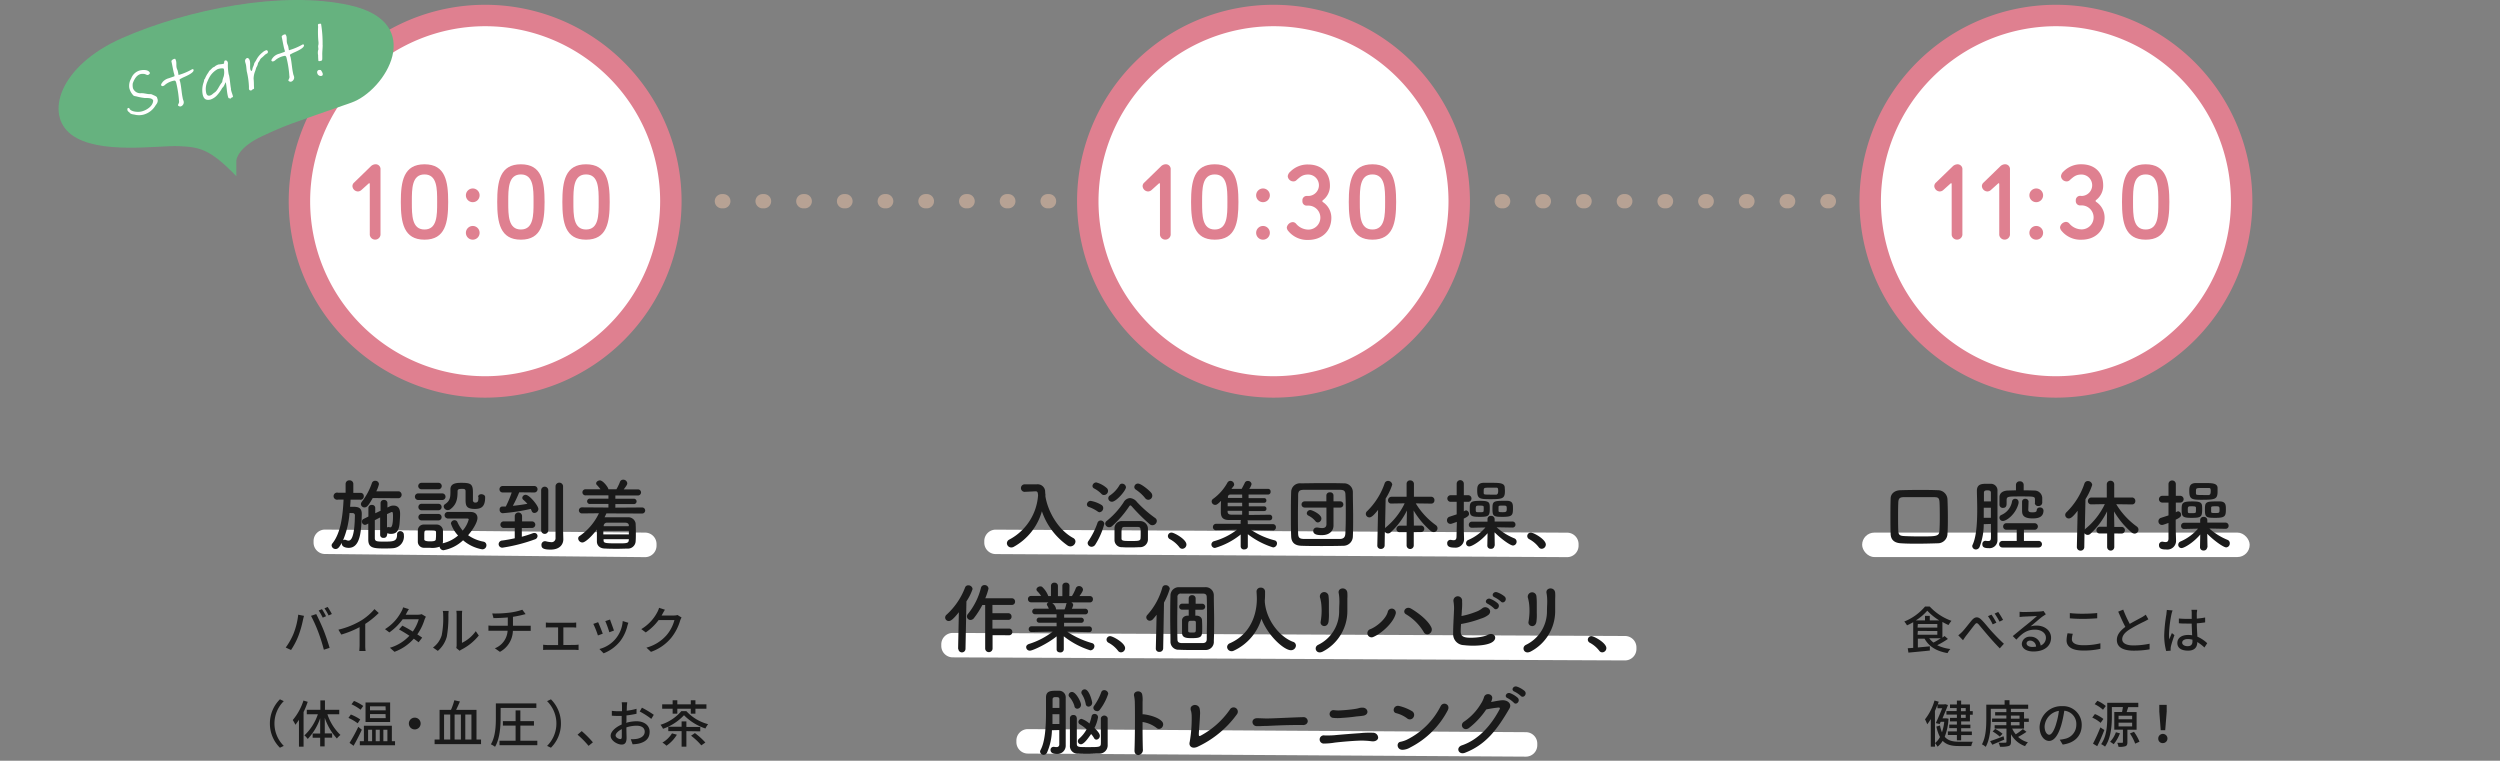 <svg xmlns="http://www.w3.org/2000/svg" viewBox="0 0 700 213"><rect x="0" y="0" width="700" height="213" fill="#808080" stroke="none"/><defs><style>.cls-1{fill:#1a1a1a;}.cls-2{fill:none;stroke:#b7a294;stroke-linecap:round;stroke-linejoin:round;stroke-width:4px;stroke-dasharray:0.4 11;}.cls-3{fill:#fff;}.cls-4{fill:#df8090;}.cls-5{fill:#66b27f;}</style></defs><g id="レイヤー_1" data-name="レイヤー 1"><path class="cls-1" d="M83.5,172.11l1.62.33c-.1.35-.23.89-.3,1.2A28.64,28.64,0,0,1,83.57,178a20.4,20.4,0,0,1-2.08,4L80,181.31a18.28,18.28,0,0,0,2.19-3.88A20.59,20.59,0,0,0,83.5,172.11Zm3.58.32,1.46-.49c.56,1.07,1.51,3.12,2.08,4.55s1.29,3.58,1.67,4.91l-1.61.52A50.13,50.13,0,0,0,89.13,177,40.65,40.65,0,0,0,87.08,172.43Zm4.21.11-.93.4a16.81,16.81,0,0,0-1.13-2l.92-.38A17.26,17.26,0,0,1,91.29,172.54Zm1.63-.62-.91.41a16.57,16.57,0,0,0-1.16-2l.9-.38A21.62,21.62,0,0,1,92.92,171.92Z"/><path class="cls-1" d="M102.27,180.6a9.66,9.66,0,0,0,.1,1.68h-1.76c0-.31.08-1.09.08-1.68v-5a27,27,0,0,1-5.13,2.08l-.81-1.37a22.47,22.47,0,0,0,6.4-2.58,15.85,15.85,0,0,0,3.7-3.18l1.2,1.09a23.48,23.48,0,0,1-3.78,3.05Z"/><path class="cls-1" d="M119.25,172.68a7.11,7.11,0,0,0-.4.88,14.84,14.84,0,0,1-2,4.07c.53.34,1,.65,1.36.91l-1,1.3c-.34-.28-.81-.62-1.35-1a13.43,13.43,0,0,1-5.4,3.67l-1.29-1.14a12,12,0,0,0,5.46-3.36c-1-.68-2.14-1.34-2.9-1.77l.93-1.06c.79.41,1.89,1,2.92,1.66a11.56,11.56,0,0,0,1.67-3.45h-4.5a16,16,0,0,1-3.73,3.69l-1.22-.92a12.63,12.63,0,0,0,4.53-4.84,4.76,4.76,0,0,0,.54-1.27l1.62.51a14.41,14.41,0,0,0-.72,1.25l-.17.31H117a3.24,3.24,0,0,0,1.06-.16Z"/><path class="cls-1" d="M121.24,181.31a6.65,6.65,0,0,0,2.44-3.44,24.67,24.67,0,0,0,.41-5.66,4.71,4.71,0,0,0-.11-1.15h1.64c0,.12-.07.64-.07,1.14a31.29,31.29,0,0,1-.44,6.05,8,8,0,0,1-2.52,4Zm6.52.13a3.9,3.9,0,0,0,.1-.89v-8.39a11.39,11.39,0,0,0-.08-1.14h1.64a9.76,9.76,0,0,0-.07,1.14V180a10,10,0,0,0,3.86-3.27l.85,1.22a14.94,14.94,0,0,1-4.82,3.92,2.81,2.81,0,0,0-.54.35Z"/><path class="cls-1" d="M147.41,175.2c.29,0,.88,0,1.19,0v1.44c-.34,0-.8,0-1.16,0h-3.83a6.91,6.91,0,0,1-3.63,5.88l-1.42-1a5.63,5.63,0,0,0,3.57-4.92h-4.08c-.44,0-.93,0-1.29,0v-1.46a9.87,9.87,0,0,0,1.28.07h4.14v-2.33c-1.41.14-3,.18-4,.19l-.35-1.3a31,31,0,0,0,4.8-.23,16.93,16.93,0,0,0,3.62-.82l.92,1.23-.92.23c-.71.18-1.67.38-2.62.53v2.5Z"/><path class="cls-1" d="M161,180.58a7.29,7.29,0,0,0,1-.09V182c-.3,0-.77-.05-1-.05h-7.84c-.32,0-.71,0-1.08.05v-1.48a10.71,10.71,0,0,0,1.08.09h3.11v-4.94h-2.43c-.27,0-.75,0-1,.05v-1.42a9.9,9.9,0,0,0,1,.07h6.5a8.54,8.54,0,0,0,1-.07v1.42c-.32,0-.72-.05-1-.05h-2.6v4.94Z"/><path class="cls-1" d="M168.77,177.43l-1.35.5a27.33,27.33,0,0,0-1.29-3.24l1.34-.48C167.79,174.86,168.5,176.66,168.77,177.43Zm7.17-3.05c-.12.36-.21.61-.27.85a11.41,11.41,0,0,1-2,4.27,11.07,11.07,0,0,1-4.66,3.43l-1.18-1.21a8.67,8.67,0,0,0,6.53-7.83Zm-4,2.17-1.33.48a27.36,27.36,0,0,0-1.13-3.12l1.33-.44C171,174.07,171.72,175.93,171.9,176.55Z"/><path class="cls-1" d="M190.84,172.91a4.26,4.26,0,0,0-.4.86,13.94,13.94,0,0,1-2.5,4.82,12.82,12.82,0,0,1-5.67,3.93L181,181.34a11.44,11.44,0,0,0,5.68-3.54,10.75,10.75,0,0,0,2.16-4.18h-4.43a14.91,14.91,0,0,1-3.6,3.46l-1.25-.93a12,12,0,0,0,4.46-4.69,6,6,0,0,0,.52-1.27l1.64.53c-.28.43-.58,1-.73,1.27-.06.11-.13.24-.2.35h3.4a3.28,3.28,0,0,0,1.06-.14Z"/><path class="cls-1" d="M75.57,202.59a9.48,9.48,0,0,1,2.81-6.78l1.08.51a8.82,8.82,0,0,0,0,12.53l-1.08.51A9.47,9.47,0,0,1,75.57,202.59Z"/><path class="cls-1" d="M86.16,196.51A23.38,23.38,0,0,1,85,199.37v9.7H83.71v-7.52c-.36.51-.69,1-1,1.39a8.38,8.38,0,0,0-.74-1.33,15.82,15.82,0,0,0,3-5.46ZM91.68,200a14.13,14.13,0,0,0,3.65,5.79,5.26,5.26,0,0,0-1,1A16.31,16.31,0,0,1,90.94,201v4.35H93v1.19h-2.1V209H89.65v-2.43H87.54v-1.19h2.11v-4.26a16,16,0,0,1-3.49,5.79,4.93,4.93,0,0,0-.93-1A14.34,14.34,0,0,0,89,200h-3.1v-1.25h3.8v-2.64h1.29v2.64h4V200Z"/><path class="cls-1" d="M100.16,202.53a13,13,0,0,0-2.6-1.52l.68-.95a12.91,12.91,0,0,1,2.63,1.39Zm1.15,1.8c-.68,1.47-1.54,3.16-2.31,4.49L97.87,208a43.35,43.35,0,0,0,2.45-4.49Zm-.35-5.61a12.53,12.53,0,0,0-2.55-1.52l.71-.94a11.89,11.89,0,0,1,2.59,1.41Zm9.65,8.81v1.15h-9.86v-1.15h1.14v-4.32h7.83v4.32Zm-1.37-5.37h-6.89v-5.47h6.89Zm-6.17,5.37h1.12v-3.2h-1.12Zm4.88-9.75H103.6v1.12H108Zm0,2.16H103.6v1.13H108Zm-2.75,4.39v3.2h1.13v-3.2Zm2.14,0v3.2h1.13v-3.2Z"/><path class="cls-1" d="M116.13,200.94a1.65,1.65,0,1,1-1.65,1.65A1.65,1.65,0,0,1,116.13,200.94Z"/><path class="cls-1" d="M134.69,207.07v1.29h-13v-1.29h1.39v-8.3h3.19a17,17,0,0,0,.94-2.7l1.57.35c-.34.79-.72,1.65-1.07,2.35h5.71v8.3Zm-10.35,0h1.73v-7h-1.73Zm4.71-7h-1.76v7h1.76Zm1.23,0v7H132v-7Z"/><path class="cls-1" d="M140.17,201c0,2.35-.2,5.83-1.56,8.11a5.41,5.41,0,0,0-1.17-.7c1.3-2.14,1.4-5.21,1.4-7.39v-4.06h11.34v1.26h-10Zm10.28,6.41v1.25H139.86v-1.25h4.51v-4.25h-3.56v-1.25h3.56v-3h1.33v3h3.81v1.25H145.7v4.25Z"/><path class="cls-1" d="M157.06,202.59a9.46,9.46,0,0,1-2.8,6.77l-1.08-.51a8.82,8.82,0,0,0,0-12.53l1.08-.51A9.47,9.47,0,0,1,157.06,202.59Z"/><path class="cls-1" d="M164.8,208.84a24.75,24.75,0,0,0-3.09-3.13l1.17-1a27.29,27.29,0,0,1,3.13,3.14Z"/><path class="cls-1" d="M175.32,202.39a10.73,10.73,0,0,1,2.92-.44c2.08,0,3.66,1.12,3.66,2.92s-1,2.83-3,3.33a10,10,0,0,1-1.77.2l-.51-1.42a9.37,9.37,0,0,0,1.69-.1c1.17-.21,2.21-.83,2.21-2s-1-1.68-2.25-1.68a9.29,9.29,0,0,0-2.88.47c0,1.16.05,2.34.05,2.89,0,1.49-.55,1.92-1.37,1.92-1.22,0-3.09-1.11-3.09-2.47,0-1.19,1.43-2.42,3.09-3.15V202c0-.49,0-1,0-1.54-.34,0-.65,0-.92,0a18,18,0,0,1-1.84-.07l0-1.36a13.59,13.59,0,0,0,1.85.11l1,0c0-.63,0-1.14,0-1.4a9.65,9.65,0,0,0-.08-1.11h1.53c0,.27-.07.74-.09,1.08s0,.8-.05,1.29a16.26,16.26,0,0,0,2.76-.54l0,1.39a25.47,25.47,0,0,1-2.82.47c0,.57,0,1.12,0,1.62Zm-1.22,3.93c0-.44,0-1.25,0-2.16-1,.5-1.73,1.21-1.73,1.77s.82,1,1.3,1C173.93,207,174.1,206.78,174.1,206.32Zm5.64-8.17a25.51,25.51,0,0,1,3.32,2l-.7,1.14a20.36,20.36,0,0,0-3.24-2.07Z"/><path class="cls-1" d="M192.17,199.11a12.72,12.72,0,0,0,6.1,3.66,6.2,6.2,0,0,0-.75,1.21,14.91,14.91,0,0,1-6-3.72,14.56,14.56,0,0,1-5.88,3.8,5.19,5.19,0,0,0-.7-1.12,12.49,12.49,0,0,0,5.84-3.83Zm-3.83-.66h-2.93v-1.24h2.93v-1.13h1.31v1.13h3.77v-1.13h1.3v1.13h3.08v1.24h-3.08v1.37h-1.3v-1.37h-3.77v1.37h-1.31Zm1.19,7.27a10,10,0,0,1-2.92,3.08,6.68,6.68,0,0,0-1.13-.88,7.55,7.55,0,0,0,2.68-2.58Zm2.66-1v4.35h-1.34v-4.35h-3.73v-1.23h3.73V202h1.34v1.55h3.88v1.23Zm2.38.54a19.92,19.92,0,0,1,2.93,2.65l-1.13.79A18.14,18.14,0,0,0,193.5,206Z"/><path class="cls-1" d="M545.41,178.9a24,24,0,0,1-3,1.76,11.27,11.27,0,0,0,3.7,1.06,4.61,4.61,0,0,0-.79,1.15c-3.05-.52-5.21-1.81-6.44-4.05H537v2.47c1.06-.1,2.23-.2,3.36-.32v1.18c-2.15.23-4.42.44-6,.58l-.19-1.22,1.53-.11v-7.19a15.86,15.86,0,0,1-1.74.89,5.74,5.74,0,0,0-.76-1.07,14.86,14.86,0,0,0,5.81-4.2h1.31a15.36,15.36,0,0,0,6.09,4,9.32,9.32,0,0,0-.83,1.18,18.42,18.42,0,0,1-1.71-.87v4.4c.23-.16.43-.31.61-.46ZM543,173.72a15.67,15.67,0,0,1-3.36-2.73,14.38,14.38,0,0,1-3.22,2.73H539v-1.28h1.34v1.28Zm-6.08,2h5.53v-1H537Zm0,2h5.53v-1.05H537Zm3.27,1a6.09,6.09,0,0,0,1.18,1.2c.67-.34,1.4-.78,2.05-1.2Z"/><path class="cls-1" d="M549.4,176.93c.7-.72,1.85-2.25,2.69-3.24s1.7-1.15,2.68-.19,2,2.31,2.86,3.25,2.17,2.34,3.46,3.5l-1.15,1.29c-1-1-2.27-2.41-3.2-3.49s-2-2.36-2.61-3.09-.82-.52-1.26,0c-.61.76-1.72,2.24-2.38,3.07-.31.4-.63.91-.85,1.23l-1.32-1.37A12.16,12.16,0,0,0,549.4,176.93Zm9.55-2.56-1,.45a14.34,14.34,0,0,0-1.32-2.3l1-.42A24.25,24.25,0,0,1,559,174.37Zm1.91-.8-1,.49a17.56,17.56,0,0,0-1.36-2.26l1-.45A22.71,22.71,0,0,1,560.86,173.57Z"/><path class="cls-1" d="M572.83,172l-.87.58c-.72.51-2.42,2-3.41,2.82a5.3,5.3,0,0,1,1.66-.24c2.35,0,4.09,1.45,4.09,3.41,0,2.25-1.8,3.85-4.95,3.85-1.94,0-3.24-.88-3.24-2.14a2.17,2.17,0,0,1,2.33-2,2.79,2.79,0,0,1,2.94,2.47,2.31,2.31,0,0,0,1.48-2.2c0-1.32-1.34-2.25-3.05-2.25-2.24,0-3.57,1-5.23,2.8l-1-1c1.09-.89,2.85-2.36,3.67-3s2.4-2,3.11-2.61l-3.87.17-1,.1,0-1.46a10.86,10.86,0,0,0,1.12.07c.74,0,3.91-.09,4.68-.16a4.11,4.11,0,0,0,.89-.14Zm-2.74,9.09a1.69,1.69,0,0,0-1.65-1.72c-.59,0-1,.34-1,.78,0,.61.72,1,1.67,1A7.74,7.74,0,0,0,570.09,181.06Z"/><path class="cls-1" d="M580.39,177.46a5.28,5.28,0,0,0-.26,1.53c0,1,1,1.67,3.12,1.67a19,19,0,0,0,4.86-.54l0,1.55a21.21,21.21,0,0,1-4.84.48c-3,0-4.63-1-4.63-2.84a8.42,8.42,0,0,1,.28-2Zm-.84-5.79a33.8,33.8,0,0,0,3.76.17c1.36,0,2.86-.08,3.91-.19v1.47c-1,.07-2.6.17-3.9.17-1.45,0-2.65-.06-3.77-.16Z"/><path class="cls-1" d="M601.54,173.4c-.36.22-.76.43-1.21.66a41.33,41.33,0,0,0-4.11,2.22c-1.25.81-2,1.69-2,2.71s1,1.73,3.14,1.73a22.81,22.81,0,0,0,4.53-.48v1.58a26.12,26.12,0,0,1-4.47.36c-2.7,0-4.7-.8-4.7-3,0-1.48,1-2.63,2.38-3.65-.64-1.19-1.35-2.77-2-4.27l1.4-.57a33.28,33.28,0,0,0,1.83,4c1.23-.73,2.62-1.43,3.35-1.84a8.52,8.52,0,0,0,1.13-.74Z"/><path class="cls-1" d="M608.32,170.92A8.16,8.16,0,0,0,608,172a34.36,34.36,0,0,0-.68,5.56,9.24,9.24,0,0,0,.1,1.47c.19-.58.49-1.26.71-1.77l.72.57c-.37,1-.85,2.48-1,3.2a3.58,3.58,0,0,0-.07.64c0,.14,0,.35,0,.52l-1.25.09a16.86,16.86,0,0,1-.55-4.45,42.46,42.46,0,0,1,.62-5.89c0-.35.1-.79.11-1.16Zm8.92,10.38a12,12,0,0,0-2-1.53v0c0,1.31-.62,2.41-2.58,2.41s-3-.79-3-2.14,1.12-2.25,3-2.25a7,7,0,0,1,1.14.08c-.05-1-.1-2.18-.13-3.27l-1.19,0c-.81,0-1.58,0-2.4-.09v-1.33c.81.07,1.58.11,2.42.11.4,0,.78,0,1.18,0,0-.69,0-1.29,0-1.64a4.77,4.77,0,0,0-.08-.9h1.6c0,.29-.07.59-.09.87s0,1,0,1.59a22.66,22.66,0,0,0,2.33-.31v1.37c-.73.11-1.52.2-2.33.26,0,1.4.11,2.66.16,3.74a9.34,9.34,0,0,1,2.75,1.83Zm-3.35-2.18a4.7,4.7,0,0,0-1.3-.19c-.94,0-1.58.41-1.58,1s.63,1,1.52,1c1,0,1.36-.52,1.36-1.4Z"/><path class="cls-1" d="M545.58,201.23a15.87,15.87,0,0,1-1.06,5.07c.93,1.08,2.25,1.38,3.94,1.38.54,0,3.24,0,3.93,0a4.17,4.17,0,0,0-.44,1.21H548.4c-1.93,0-3.37-.33-4.45-1.45a6.28,6.28,0,0,1-1.43,1.63,5,5,0,0,0-.72-1v1h-1.18v-7.73a12.18,12.18,0,0,1-1,1.46,10.2,10.2,0,0,0-.62-1.38,15,15,0,0,0,2.66-5.28l1.18.34c-.09.25-.16.49-.26.75h1.83l.2-.07.82.24c-.39,1.06-1,2.44-1.53,3.73h.83l.21,0Zm-3.78,6.83a5.19,5.19,0,0,0,1.39-1.7,10.71,10.71,0,0,1-1-2.92l1-.3a10.43,10.43,0,0,0,.56,1.91,14,14,0,0,0,.64-2.94h-1l-.28.62-1.09-.26c.61-1.27,1.3-2.93,1.8-4.16h-1.33v-1c-.22.59-.46,1.19-.71,1.76Zm6.08-9.81H546v-1h1.93v-1.09h1.19v1.09h2.46v1.87h.79v1h-.79V202h-2.46v.9h2.59v1h-2.59v.92h3v1h-3v1.48h-1.19V205.8h-2.53v-1h2.53v-.92h-2.14v-1h2.14V202H546v-1h1.93v-.91H545v-1h2.86Zm1.19,0v.89h1.33v-.89Zm1.33,1.87h-1.33V201h1.33Z"/><path class="cls-1" d="M563.41,204a6.76,6.76,0,0,0,1,1.6,15.25,15.25,0,0,0,2-1.46l1,.78a23.19,23.19,0,0,1-2.34,1.42,6.53,6.53,0,0,0,2.75,1.51,4.9,4.9,0,0,0-.8,1.07,7.23,7.23,0,0,1-3.94-3.33v2.08c0,.72-.17,1.05-.66,1.22a8.09,8.09,0,0,1-2.42.2,5.07,5.07,0,0,0-.41-1.14c.82.05,1.66,0,1.9,0s.32-.07.32-.3V204H558.5v-.94h3.28v-.92h-4v-.95h4v-.86h-3.14v-.94h3.14v-.92h-4.36v2.95c0,2.24-.2,5.54-1.42,7.7a4.79,4.79,0,0,0-1.06-.71c1.12-2,1.22-4.92,1.22-7v-4.11h5.13v-1.25h1.37v1.25h5.23v1.16h-4.84v.92h3.68v1.8h1.33v.95h-1.33V204Zm-2.21,3.09c-1.15.5-2.35,1-3.34,1.44l-.63-1c.95-.32,2.37-.84,3.76-1.38Zm-2.55-3a12.18,12.18,0,0,1,2.07,1.37l-.78.79a12.28,12.28,0,0,0-2-1.44Zm4.4-2.87h2.42v-.86h-2.42Zm0,1.87h2.42v-.92h-2.42Z"/><path class="cls-1" d="M576.72,207.11a7.11,7.11,0,0,0,1.25-.2,4,4,0,0,0,3.4-4A3.72,3.72,0,0,0,578,199a31,31,0,0,1-.84,4c-.85,2.86-2,4.46-3.41,4.46s-2.67-1.57-2.67-3.91a6.11,6.11,0,0,1,6.28-5.83,5.21,5.21,0,0,1,5.52,5.3c0,2.94-1.89,5-5.32,5.46Zm-1-4.45a19.68,19.68,0,0,0,.77-3.62,4.7,4.7,0,0,0-4,4.34c0,1.62.72,2.35,1.29,2.35S575.08,204.83,575.73,202.66Z"/><path class="cls-1" d="M588.17,202.4a9.05,9.05,0,0,0-2.34-1.47l.74-1a9.88,9.88,0,0,1,2.38,1.38Zm1.05,2c-.57,1.49-1.29,3.18-2,4.53l-1.18-.71a44.23,44.23,0,0,0,2.06-4.55Zm-.38-5.67a10.36,10.36,0,0,0-2.33-1.56l.75-.95a9.59,9.59,0,0,1,2.37,1.46Zm6.83,5.6v3.49c0,.59-.1.92-.53,1.11a5.27,5.27,0,0,1-1.95.18,5.3,5.3,0,0,0-.36-1.13c.6,0,1.19,0,1.36,0s.23-.06.23-.21V204.3H592v-4.94h2.17c.09-.44.19-1,.25-1.38h-3.1v2.66c0,2.47-.24,6.07-1.91,8.41a5.63,5.63,0,0,0-1.09-.69c1.59-2.23,1.71-5.42,1.71-7.72v-3.85h8.69V198h-2.82l-.44,1.38h2.79v4.94Zm-2.09,1a10.6,10.6,0,0,1-1.75,3.05,7.77,7.77,0,0,0-1-.68,7.56,7.56,0,0,0,1.62-2.67Zm-.38-3.93H597v-1H593.2Zm0,2H597v-1.06H593.2Zm4.31,1.5a13.14,13.14,0,0,1,1.55,2.78l-1.21.54a13.15,13.15,0,0,0-1.47-2.85Z"/><path class="cls-1" d="M604.31,206.84a1.29,1.29,0,1,1,1.29,1.23A1.22,1.22,0,0,1,604.31,206.84Zm.29-7.6,0-1.87h2.08l0,1.87-.42,5.22H605Z"/><line class="cls-2" x1="293.73" y1="56.34" x2="195.77" y2="56.34"/><line class="cls-2" x1="512.08" y1="56.34" x2="414.12" y2="56.34"/><circle class="cls-3" cx="135.84" cy="56.34" r="52"/><path class="cls-4" d="M135.84,7.34a49,49,0,1,1-49,49,49.06,49.06,0,0,1,49-49m0-6a55,55,0,1,0,55,55,55,55,0,0,0-55-55Z"/><path class="cls-4" d="M103.75,46.65a2,2,0,0,1,1.41-.66,1.36,1.36,0,0,1,1.38,1.53V65.76a1.51,1.51,0,0,1-3,0V51.57s0-.27-.15-.27a.26.26,0,0,0-.18.09l-2,1.8a1.55,1.55,0,0,1-1,.42,1.59,1.59,0,0,1-1.53-1.5,1.35,1.35,0,0,1,.48-1Z"/><path class="cls-4" d="M118.86,67.11c-5.82,0-6.63-4.77-6.63-10.56S113,46,118.86,46s6.63,4.77,6.63,10.56S124.68,67.11,118.86,67.11Zm-3.54-10.38c0,3.51,0,7.53,3.54,7.53s3.54-4,3.54-7.53v-.36c0-3.51,0-7.53-3.54-7.53s-3.54,4-3.54,7.53Z"/><path class="cls-4" d="M132.37,52.77a1.92,1.92,0,1,1-1.92,1.92A1.93,1.93,0,0,1,132.37,52.77Zm0,10.5a1.92,1.92,0,1,1-1.92,1.92A1.93,1.93,0,0,1,132.37,63.27Z"/><path class="cls-4" d="M145.85,67.11c-5.82,0-6.63-4.77-6.63-10.56S140,46,145.85,46s6.63,4.77,6.63,10.56S151.67,67.11,145.85,67.11Zm-3.54-10.38c0,3.51,0,7.53,3.54,7.53s3.54-4,3.54-7.53v-.36c0-3.51,0-7.53-3.54-7.53s-3.54,4-3.54,7.53Z"/><path class="cls-4" d="M164.09,67.11c-5.82,0-6.63-4.77-6.63-10.56S158.27,46,164.09,46s6.63,4.77,6.63,10.56S169.91,67.11,164.09,67.11Zm-3.54-10.38c0,3.51,0,7.53,3.54,7.53s3.54-4,3.54-7.53v-.36c0-3.51,0-7.53-3.54-7.53s-3.54,4-3.54,7.53Z"/><circle class="cls-3" cx="356.58" cy="56.34" r="52"/><path class="cls-4" d="M356.58,7.34a49,49,0,1,1-49,49,49.07,49.07,0,0,1,49-49m0-6a55,55,0,1,0,55,55,55,55,0,0,0-55-55Z"/><path class="cls-4" d="M325,46.65a2,2,0,0,1,1.41-.66,1.36,1.36,0,0,1,1.38,1.53V65.76a1.51,1.51,0,0,1-3,0V51.57s0-.27-.15-.27a.26.26,0,0,0-.18.09l-2,1.8a1.55,1.55,0,0,1-1,.42,1.59,1.59,0,0,1-1.53-1.5,1.35,1.35,0,0,1,.48-1Z"/><path class="cls-4" d="M340.13,67.11c-5.82,0-6.63-4.77-6.63-10.56S334.31,46,340.13,46s6.63,4.77,6.63,10.56S346,67.11,340.13,67.11Zm-3.54-10.38c0,3.51,0,7.53,3.54,7.53s3.54-4,3.54-7.53v-.36c0-3.51,0-7.53-3.54-7.53s-3.54,4-3.54,7.53Z"/><path class="cls-4" d="M353.64,52.77a1.92,1.92,0,1,1-1.92,1.92A1.93,1.93,0,0,1,353.64,52.77Zm0,10.5a1.92,1.92,0,1,1-1.92,1.92A1.93,1.93,0,0,1,353.64,63.27Z"/><path class="cls-4" d="M366.3,54.87a3,3,0,0,0,0-6c-1.5,0-2.16.57-3.24,1.53a1.18,1.18,0,0,1-.93.39,1.57,1.57,0,0,1-1.56-1.47,2,2,0,0,1,.72-1.26,6.8,6.8,0,0,1,5-2c3.66,0,6.09,2.25,6.09,5.88a5,5,0,0,1-2,4.14.3.3,0,0,0,0,.48,5.26,5.26,0,0,1,2.4,4.41c0,3.72-2.61,6.21-6.48,6.21a6.83,6.83,0,0,1-5.55-2.46,1.69,1.69,0,0,1-.45-1,1.82,1.82,0,0,1,1.62-1.53,1.24,1.24,0,0,1,1,.48,4.56,4.56,0,0,0,3.42,1.62,3.36,3.36,0,1,0,0-6.72H366a1.19,1.19,0,0,1-1.32-1.32A1.21,1.21,0,0,1,366,54.87Z"/><path class="cls-4" d="M384.28,67.11c-5.81,0-6.62-4.77-6.62-10.56S378.47,46,384.28,46s6.64,4.77,6.64,10.56S390.1,67.11,384.28,67.11Zm-3.53-10.38c0,3.51,0,7.53,3.53,7.53s3.55-4,3.55-7.53v-.36c0-3.51,0-7.53-3.55-7.53s-3.53,4-3.53,7.53Z"/><circle class="cls-3" cx="575.66" cy="56.34" r="52"/><path class="cls-4" d="M575.66,7.34a49,49,0,1,1-49,49,49.06,49.06,0,0,1,49-49m0-6a55,55,0,1,0,55,55,55,55,0,0,0-55-55Z"/><path class="cls-4" d="M546.69,46.65A2,2,0,0,1,548.1,46a1.36,1.36,0,0,1,1.37,1.53V65.76a1.51,1.51,0,0,1-3,0V51.57s0-.27-.15-.27a.28.28,0,0,0-.18.09l-2,1.8a1.55,1.55,0,0,1-1,.42,1.6,1.6,0,0,1-1.54-1.5,1.38,1.38,0,0,1,.48-1Z"/><path class="cls-4" d="M560,46.65a2,2,0,0,1,1.41-.66,1.36,1.36,0,0,1,1.38,1.53V65.76a1.51,1.51,0,0,1-3,0V51.57s0-.27-.15-.27a.26.26,0,0,0-.18.09l-2,1.8a1.55,1.55,0,0,1-1,.42,1.59,1.59,0,0,1-1.53-1.5,1.35,1.35,0,0,1,.48-1Z"/><path class="cls-4" d="M570.15,52.77a1.92,1.92,0,1,1-1.92,1.92A1.93,1.93,0,0,1,570.15,52.77Zm0,10.5a1.92,1.92,0,1,1-1.92,1.92A1.93,1.93,0,0,1,570.15,63.27Z"/><path class="cls-4" d="M582.81,54.87a3,3,0,0,0,0-6c-1.5,0-2.16.57-3.24,1.53a1.18,1.18,0,0,1-.93.39,1.57,1.57,0,0,1-1.56-1.47A2,2,0,0,1,577.8,48a6.8,6.8,0,0,1,5-2c3.66,0,6.09,2.25,6.09,5.88a5,5,0,0,1-2,4.14.3.3,0,0,0,0,.48,5.26,5.26,0,0,1,2.4,4.41c0,3.72-2.61,6.21-6.48,6.21a6.83,6.83,0,0,1-5.55-2.46,1.69,1.69,0,0,1-.45-1,1.82,1.82,0,0,1,1.62-1.53,1.24,1.24,0,0,1,1,.48,4.56,4.56,0,0,0,3.42,1.62,3.36,3.36,0,1,0,0-6.72h-.3a1.19,1.19,0,0,1-1.32-1.32,1.21,1.21,0,0,1,1.32-1.35Z"/><path class="cls-4" d="M600.79,67.11c-5.82,0-6.63-4.77-6.63-10.56S595,46,600.79,46s6.63,4.77,6.63,10.56S606.61,67.11,600.79,67.11Zm-3.54-10.38c0,3.51,0,7.53,3.54,7.53s3.54-4,3.54-7.53v-.36c0-3.51,0-7.53-3.54-7.53s-3.54,4-3.54,7.53Z"/><path class="cls-3" d="M180.65,156,91,155.12a3.2,3.2,0,0,1-3.2-3.2v-.43a3.2,3.2,0,0,1,3.2-3.21l89.62.85a3.21,3.21,0,0,1,3.21,3.21v.43A3.21,3.21,0,0,1,180.65,156Z"/><path class="cls-3" d="M438.8,156l-160-.86a3.2,3.2,0,0,1-3.2-3.2v-.43a3.2,3.2,0,0,1,3.2-3.21l160,.85a3.21,3.21,0,0,1,3.2,3.21v.43A3.21,3.21,0,0,1,438.8,156Z"/><path class="cls-3" d="M455,184.92l-188.23-.86a3.21,3.21,0,0,1-3.21-3.2v-.43a3.21,3.21,0,0,1,3.21-3.21l188.23.86a3.2,3.2,0,0,1,3.2,3.2v.43A3.21,3.21,0,0,1,455,184.92Z"/><path class="cls-3" d="M427.24,211.86,287.8,211a3.21,3.21,0,0,1-3.21-3.21v-.43a3.21,3.21,0,0,1,3.21-3.21l139.44.86a3.2,3.2,0,0,1,3.2,3.2v.43A3.2,3.2,0,0,1,427.24,211.86Z"/><rect class="cls-3" x="521.4" y="149.13" width="108.51" height="6.84" rx="3.42"/><path class="cls-1" d="M100.93,139.9l-2.77,0c0,.66-.09,1.34-.13,2,.26,0,.52,0,.79,0,1.32,0,2.48.13,2.48,2V144c-.13,4.53-.33,9.4-3.67,9.4-.33,0-1.94-.07-1.94-1.26V152c-.61,1.08-1,1.72-1.71,1.72a1.1,1.1,0,0,1-1.13-1,.87.87,0,0,1,.23-.57c2.39-3,2.9-7.92,3.12-12.26l-1.54,0h0a1,1,0,1,1,0-1.93h0l2.11,0,0-2.46a1,1,0,0,1,1.08-1,1,1,0,0,1,1.08,1V138l2,0h0a.88.88,0,0,1,.93.94.94.94,0,0,1-1,1Zm-3.06,3.74a24.39,24.39,0,0,1-1.82,7.64.76.76,0,0,1,.48-.15,1.05,1.05,0,0,1,.4.08,1.5,1.5,0,0,0,.63.16c.42,0,1.72-.05,1.81-7a.62.62,0,0,0-.6-.71Zm6.49-4.18c-1.14,2-1.6,2.62-2.31,2.62a1,1,0,0,1-1-.92,1.13,1.13,0,0,1,.26-.66,17.8,17.8,0,0,0,2.82-5.24.93.93,0,0,1,.9-.64,1,1,0,0,1,1.08.95,8.83,8.83,0,0,1-.75,2l6.36,0a1,1,0,0,1,0,1.93Zm4,10.35a.84.84,0,0,1-.92.79.85.85,0,0,1-1-.79v-4.93l-1.49.77c0,1.87,0,3.76,0,5,0,.94.53,1,2.42,1,2.75,0,3.81,0,3.81-2a.86.86,0,0,1,.9-.93,1,1,0,0,1,1,1.08A3.29,3.29,0,0,1,110,153.5c-.5.05-1.32.07-2.15.07-3.17,0-4.69-.07-4.73-2.4,0-1.45,0-3,0-4.58l-.52.27a1.25,1.25,0,0,1-.42.11.91.91,0,0,1-.84-.93.81.81,0,0,1,.49-.75l1.32-.66c0-.81,0-1.58,0-2.35a.88.88,0,0,1,1-.9.85.85,0,0,1,.92.86v0c0,.46,0,1,0,1.47l1.49-.7v-2.16a.87.87,0,0,1,1-.86.86.86,0,0,1,.92.86v1.26l.64-.31a2.22,2.22,0,0,1,1.06-.24c1.8,0,1.85,1.65,1.85,2.39s-.09,1.94-.16,2.75c-.2,2.07-1,2.78-2.35,2.78-.62,0-.79-.05-1-.24Zm0-2.1a.6.6,0,0,1,.38-.13.79.79,0,0,1,.2,0,1,1,0,0,0,.35.07c.22,0,.75-.11.75-3.12,0-1.1-.11-1.17-.33-1.17a.4.4,0,0,0-.22.07l-1.13.52Z"/><path class="cls-1" d="M117.2,140a.93.93,0,1,1,0-1.85h6.52a.93.93,0,1,1,0,1.85Zm8.06,5.15a.91.91,0,0,1,0-1.8c.86,0,2,0,3.15,0s2.35,0,3.35,0c1.4,0,1.93.81,1.93,1.67,0,1.25-1.34,3.37-2.62,4.84a10.89,10.89,0,0,0,4.29,1.8,1,1,0,0,1,.84,1,1.14,1.14,0,0,1-1.21,1.15,11.26,11.26,0,0,1-5.33-2.53,10.85,10.85,0,0,1-5.5,2.79,1.14,1.14,0,0,1-1.07-1,5.8,5.8,0,0,1-2.71.31c-.62,0-1.25,0-1.69,0a1.7,1.7,0,0,1-1.7-1.73c0-.49,0-.93,0-1.37,0-.61,0-1.19,0-1.74a1.65,1.65,0,0,1,1.65-1.67c.51,0,1.08,0,1.65,0s1.39,0,1.92,0a1.79,1.79,0,0,1,1.82,1.56c0,.51,0,1.06,0,1.61s0,1.1,0,1.58a1.65,1.65,0,0,1-.09.51,10,10,0,0,0,4.32-2.18,9.08,9.08,0,0,1-2-3.37,1,1,0,0,1,1-.92.85.85,0,0,1,.82.53,9.84,9.84,0,0,0,1.47,2.37,7.75,7.75,0,0,0,1.69-3.1c0-.26-.33-.28-.48-.28h-1.41c-1.36,0-2.9,0-4.11,0ZM118.1,137a.93.93,0,0,1-1-.9.92.92,0,0,1,1-.91h4.58a.91.91,0,1,1,0,1.81Zm.05,8.71a.91.91,0,0,1-1-.9.9.9,0,0,1,1-.9h4.58a.87.87,0,0,1,.92.9.88.88,0,0,1-.92.9Zm0-2.84a.89.89,0,0,1-1-.9.88.88,0,0,1,1-.9h4.58a.87.87,0,0,1,.92.9.88.88,0,0,1-.92.9Zm3.94,7.18c0-.36,0-.71,0-1,0-.57-.53-.59-1.65-.59-.31,0-.62,0-1,0-.64,0-.64.42-.64,1.59,0,.35,0,.7,0,1s.44.53,1.57.53,1.62-.13,1.65-.55S122.09,150.38,122.09,150Zm11.79-10.92c0-.53.44-.75.9-.75s1.06.29,1.06.77v.16c0,2.68-1.21,3.19-2.88,3.19-2.36,0-2.6-.88-2.6-2.55,0-.82,0-1.76,0-2.42s-.5-.64-.92-.64c-.79,0-1.32,0-1.32.68,0,2-.22,3.65-2,5a1.2,1.2,0,0,1-.75.26,1.13,1.13,0,0,1-1.14-1,.77.77,0,0,1,.37-.66c1.28-.84,1.52-1.72,1.52-3.3,0-.27,0-.55,0-.86v0c0-1.73,1.76-1.82,3-1.82,2.61,0,3.3.26,3.3,2.64,0,.7,0,1.27,0,1.89V140a.63.63,0,0,0,.71.72c.74,0,.83-.57.83-1.34v-.22Z"/><path class="cls-1" d="M146.11,147.85l0,2.44c1.14-.31,2.18-.64,3.12-1a1.39,1.39,0,0,1,.4-.06.86.86,0,0,1,.88.85,1,1,0,0,1-.71.93,46.82,46.82,0,0,1-9.06,2.33,1,1,0,0,1-1.12-1,1.06,1.06,0,0,1,1.05-1c1.19-.16,2.36-.38,3.46-.62l0-2.9-3,0a.92.92,0,1,1,0-1.83l3,0v-1.47a1,1,0,0,1,2.05,0v1.47l2.71,0a.94.94,0,0,1,1,.93.93.93,0,0,1-1,.9Zm-.73-10a37.51,37.51,0,0,1-1.78,3.78c1.39-.13,2.77-.33,4.07-.57a11.71,11.71,0,0,0-1.12-1.1.74.74,0,0,1-.31-.57.93.93,0,0,1,.95-.84c1.05,0,3.56,3.06,3.56,4a1.16,1.16,0,0,1-1.12,1.08.77.77,0,0,1-.75-.55c-.09-.2-.17-.42-.26-.59a54.28,54.28,0,0,1-7.88,1.21.91.91,0,0,1-.84-1,.78.78,0,0,1,.73-.88c.33,0,.66,0,1,0a29.08,29.08,0,0,0,1.65-3.93l-2.49,0a.88.88,0,0,1-.94-.9.89.89,0,0,1,.94-.91h8.72a.91.91,0,0,1,1,.91.9.9,0,0,1-1,.9Zm6.14-.58a1,1,0,0,1,2,0v11.22a1,1,0,0,1-2,0ZM157.73,151v0c0,1.32-.88,2.89-3.57,2.89-2.13,0-2.55-.49-2.55-1.26a1,1,0,0,1,1.19-1.08,7.47,7.47,0,0,0,1.49.25,1.1,1.1,0,0,0,1.26-1.19c0-.82,0-6.93,0-11V136.1a1.06,1.06,0,0,1,2.11,0v12.19Z"/><path class="cls-1" d="M169.79,143.75c-.16.36-.33.73-.51,1.08h.09c.73,0,1.54,0,2.35,0,1.35,0,2.76,0,4.08,0a2.09,2.09,0,0,1,2.17,1.68c.05.85.07,1.74.07,2.62s0,1.73-.07,2.57a2.17,2.17,0,0,1-2.28,1.91c-.84,0-1.74.05-2.65.05-1.25,0-2.5,0-3.6-.07-1.48,0-2.27-.83-2.31-1.89,0-.48,0-.95,0-1.43,0-.66,0-1.34,0-2-1.68,2.22-3.35,3.63-4.07,3.63a1.21,1.21,0,0,1-1.17-1.12.8.8,0,0,1,.42-.71,16,16,0,0,0,5.39-6.36l-4.76.05a.85.85,0,1,1,0-1.7l7.42.05v-1l-5.13,0a.75.75,0,1,1,0-1.49l5.13,0v-.92l-6.29,0a.86.86,0,1,1,0-1.7l4.07,0a10.73,10.73,0,0,0-1-1.19.64.64,0,0,1-.22-.46c0-.45.55-.84,1.05-.84.88,0,2.38,2,2.38,2.49h2.24a13.37,13.37,0,0,0,1-2.07.94.94,0,0,1,.91-.62,1.12,1.12,0,0,1,1.14,1c0,.31-.15.62-1,1.72l4,0a.85.85,0,1,1,0,1.7l-6.34,0v.92l5.11,0a.75.75,0,1,1,0,1.49l-5.11,0v1l7.5-.05a.85.85,0,1,1,0,1.7Zm6.29,4.89h-7.15v1h7.15Zm0,2.33H169l0,.27c0,.83.33.9,4,.9,2.4,0,3,0,3.06-.9Zm0-3.8c0-.51-.33-.8-1-.82-.94,0-2,0-3.05,0l-2,0a.91.91,0,0,0-1,.84v.15H176Z"/><path class="cls-1" d="M292.68,138.74c.62,4.3,3.51,9.55,7.8,11.89a1.14,1.14,0,0,1,.65,1,1.44,1.44,0,0,1-1.42,1.36,1.39,1.39,0,0,1-.77-.24,19.32,19.32,0,0,1-7.21-9.59,16.42,16.42,0,0,1-7.89,9.95,1.39,1.39,0,0,1-.68.18,1.22,1.22,0,0,1-1.23-1.19,1.2,1.2,0,0,1,.73-1.05,15.2,15.2,0,0,0,8-12.36c-.07-.82-.13-1.12-.71-1.12h-.07l-3,.15h-.06a1.06,1.06,0,0,1,0-2.11c.86,0,1.82,0,2.79,0h.69a2.11,2.11,0,0,1,2.34,1.89c0,.39.05.8.11,1.21h0Z"/><path class="cls-1" d="M307.31,143.19a10.36,10.36,0,0,0-2.43-1.24.73.73,0,0,1-.54-.71,1.06,1.06,0,0,1,1-1,8.64,8.64,0,0,1,3.07,1.14,1,1,0,0,1,.49.86,1.16,1.16,0,0,1-1.05,1.19A1,1,0,0,1,307.31,143.19Zm-1.65,9.91a1.11,1.11,0,0,1-1.12-1,1,1,0,0,1,.21-.6,21.44,21.44,0,0,0,2.56-5.14.93.93,0,0,1,.9-.62,1,1,0,0,1,1,.94,20.55,20.55,0,0,1-2.54,5.83A1.28,1.28,0,0,1,305.66,153.1Zm2.75-14.81a8,8,0,0,0-2.11-1.55.79.79,0,0,1-.41-.66,1.08,1.08,0,0,1,1.08-1,7.29,7.29,0,0,1,3,1.65,1.06,1.06,0,0,1,.28.71,1.15,1.15,0,0,1-1.09,1.16A.88.88,0,0,1,308.41,138.29Zm14.27,8.77a1.14,1.14,0,0,1-.83-.34,52.68,52.68,0,0,1-4.91-4.88c-.17-.19-.3-.32-.43-.32s-.23.1-.38.32a28.38,28.38,0,0,1-4.71,5.44,1.17,1.17,0,0,1-.84.34,1.09,1.09,0,0,1-1.12-1,1,1,0,0,1,.43-.77,22.48,22.48,0,0,0,4.71-5.18,2.21,2.21,0,0,1,1.81-1.21,2.75,2.75,0,0,1,1.95,1.12,33.14,33.14,0,0,0,5.1,4.47,1,1,0,0,1,.45.82A1.26,1.26,0,0,1,322.68,147.06Zm-12.36-7.56a.91.91,0,0,1,.47-.78,8.71,8.71,0,0,0,2.65-2.84.81.81,0,0,1,.75-.45,1.08,1.08,0,0,1,1.08,1c0,.88-2.69,4.06-3.94,4.06A1,1,0,0,1,310.32,139.5Zm8.92,13.71c-.51,0-1.42.07-2.32.07-1.05,0-2.13,0-2.69-.07a2,2,0,0,1-2.17-2c0-.43,0-.95,0-1.48s0-1.32,0-1.83a2,2,0,0,1,2.11-2c.6,0,1.61,0,2.6,0s2,0,2.48,0a2.17,2.17,0,0,1,2.17,2c0,.58,0,1.31,0,2,0,.43,0,.86,0,1.24A2.18,2.18,0,0,1,319.24,153.21Zm.15-3.93c0-1.36,0-1.7-.81-1.74-.33,0-1.08,0-1.85,0s-1.51,0-1.85,0c-.84,0-.86.38-.86,2.23,0,.39,0,.73,0,1,0,.69.58.71,2.69.71,1.91,0,2.6,0,2.64-.73C319.39,150.35,319.39,149.81,319.39,149.28Zm1.29-9.76a11.74,11.74,0,0,0-2.62-2.41.88.88,0,0,1-.45-.71,1,1,0,0,1,1.05-1c.82,0,3,1.77,3.66,2.56a1.29,1.29,0,0,1,.32.84,1.14,1.14,0,0,1-1.07,1.14A1.1,1.1,0,0,1,320.68,139.52Z"/><path class="cls-1" d="M330.23,153.23a8.27,8.27,0,0,0-2.64-2.25,1,1,0,0,1-.58-.86,1,1,0,0,1,1-1c.75,0,4.19,1.89,4.19,3.35a1.19,1.19,0,0,1-1.16,1.19A1,1,0,0,1,330.23,153.23Z"/><path class="cls-1" d="M356.37,148.5l-6.06-.13a21.23,21.23,0,0,0,6.6,2.93.84.84,0,0,1,.65.84,1.14,1.14,0,0,1-1.08,1.14,22.67,22.67,0,0,1-7.09-3.7l0,3.44v0c0,.54-.49.82-1,.82a.88.88,0,0,1-1-.82v0l0-3.36a20.64,20.64,0,0,1-7.2,3.77,1,1,0,0,1-1-1,1,1,0,0,1,.75-.9,18.86,18.86,0,0,0,6.43-3.21l-5.87.13h0a.83.83,0,0,1-.88-.86.88.88,0,0,1,.9-.92l6.86,0,0-.62a.88.88,0,0,1,.09-.45c-1.36,0-2.56,0-3.4,0-2.24,0-2.24-1.5-2.24-2.47s0-1.93.07-2.9c-.88.88-1.23,1.14-1.64,1.14a1,1,0,0,1-1-.95.9.9,0,0,1,.43-.75,13.86,13.86,0,0,0,4-4.54.94.94,0,0,1,.81-.49,1.06,1.06,0,0,1,1.06,1,.79.79,0,0,1-.2.53l-.56.71,2.86,0c.26-.45.58-1.05.91-1.74a.85.85,0,0,1,.79-.47,1,1,0,0,1,1.08.88,3.71,3.71,0,0,1-.65,1.33c2.13,0,4.24,0,5.33,0a.71.71,0,0,1,.65.79.72.72,0,0,1-.69.8h0c-1.1,0-3.29,0-5.48,0v1H354a.6.6,0,0,1,.58.67.59.59,0,0,1-.58.64h-4.34v1H354a.59.59,0,0,1,.6.64.6.6,0,0,1-.6.67h-4.34v1.1l5.87-.07h0a.73.73,0,0,1,.69.8.71.71,0,0,1-.69.77c-1.33,0-3.83,0-6.26,0a.88.88,0,0,1,.11.45l0,.62,7,0a.83.83,0,0,1,.88.88.86.86,0,0,1-.88.9Zm-8.57-7.74h-4.05c0,.3,0,.63,0,1h4.07Zm0,2.26h-4.07v.24c0,.45.24.81.91.84s1.87,0,3.16,0Zm0-4.54c-1.36,0-2.54,0-3.27,0a.64.64,0,0,0-.71.68l0,.26h4Z"/><path class="cls-1" d="M376.13,152.82c-1.89.05-3.87.07-5.85.07s-3.95,0-5.89-.07-2.79-1-2.86-2.6-.08-3.54-.08-5.54c0-2.43,0-4.93.08-7a2.46,2.46,0,0,1,2.69-2.35c1.87,0,3.85-.06,5.87-.06s4.06,0,6.09.06a2.46,2.46,0,0,1,2.62,2.45c0,2.2.08,4.63.08,7,0,1.93,0,3.8-.08,5.44A2.65,2.65,0,0,1,376.13,152.82Zm.69-8.85c0-1.85,0-3.7-.09-5.36,0-1.22-.47-1.44-1.52-1.46-1.61,0-3.4,0-5.14,0s-3.46,0-5,0c-1.22,0-1.57.37-1.59,1.46,0,1.74-.06,3.66-.06,5.53s0,3.7.06,5.31c.05,1.22.48,1.44,1.81,1.46,1.48,0,3.05,0,4.71,0s3.35,0,5.09,0c1.21,0,1.57-.6,1.61-1.53C376.8,147.67,376.82,145.82,376.82,144Zm-5.42-1.85h-6.1a.87.87,0,1,1,0-1.74h6.08v-1.66a.89.89,0,0,1,1-.86.88.88,0,0,1,1,.86l0,1.66h1.89a.87.87,0,1,1,0,1.74h-1.89l0,2.17,0,2.88v0c0,1.16-.79,2.67-3.29,2.67-1,0-2.38-.09-2.38-1.18a.93.93,0,0,1,1-.95,1.23,1.23,0,0,1,.27,0,6.14,6.14,0,0,0,1.21.15c.71,0,1.22-.25,1.22-1.14Zm-3.12,3.76a5.94,5.94,0,0,0-1.91-1.5.78.78,0,0,1-.47-.67,1,1,0,0,1,1-.9c.43,0,3.09,1.16,3.09,2.38a1.09,1.09,0,0,1-1,1.1A.94.94,0,0,1,368.28,145.88Z"/><path class="cls-1" d="M395.85,149v3.72a1,1,0,0,1-2,0V149H392a.87.87,0,0,1-1-.86.94.94,0,0,1,1-.95h1.87v-.54l.07-3.71a20.66,20.66,0,0,1-4.54,6.1,1.07,1.07,0,0,1-.78.32,1,1,0,0,1-.86-.47l-.06,3.81a1,1,0,0,1-1.05,1,.94.94,0,0,1-1-1v0l.21-9.94c-1.38,1.79-2,2.11-2.43,2.11a1,1,0,0,1-1-1,1.05,1.05,0,0,1,.37-.75,19.86,19.86,0,0,0,4.9-7.78,1,1,0,0,1,.92-.69,1.18,1.18,0,0,1,1.21,1.05,17,17,0,0,1-1.85,3.9l-.17,8.32a1.1,1.1,0,0,1,.27-.3,19.56,19.56,0,0,0,5.23-6.69l-3.66.06h0a.87.87,0,0,1-1-.9,1,1,0,0,1,1-1h4.2v-3.65a.93.93,0,0,1,1-.93,1,1,0,0,1,1.05.93v3.65h4.8a.91.91,0,0,1,.94,1,.87.87,0,0,1-.92.92h0l-4.3-.06a20.57,20.57,0,0,0,5.63,6.1,1.06,1.06,0,0,1,.45.86,1.08,1.08,0,0,1-1.05,1.08,1.46,1.46,0,0,1-.86-.34,23,23,0,0,1-4.78-5.72l.07,3.67v.56h1.91a.91.91,0,1,1,0,1.81Z"/><path class="cls-1" d="M407.92,146.12c-1.51.56-1.61.56-1.76.56a.94.94,0,0,1-1-1,1,1,0,0,1,.71-1l2-.66v-3.51h-1.59a.93.93,0,1,1,0-1.85h1.59l0-3.22a1,1,0,0,1,1-1,1,1,0,0,1,1,1v3.22h1.12a.93.93,0,1,1,0,1.85h-1.12v2.67a1.48,1.48,0,0,1,.64-.28,1,1,0,0,1,.82,1c0,.43-.32.77-1.48,1.31v2.43c0,.34.06,2.28.08,3v.11a2.4,2.4,0,0,1-2.71,2.58c-1,0-2-.16-2-1.17a.9.9,0,0,1,.84-1,.65.65,0,0,1,.19,0,3.79,3.79,0,0,0,.77.1c.45,0,.78-.19.8-.92Zm10.53,6.7a.89.89,0,0,1-1,.84.9.9,0,0,1-1-.86v0l.07-3.5c-2,2.34-4.45,3.7-5.12,3.7a.88.88,0,0,1-.9-.91,1,1,0,0,1,.62-.9,13.48,13.48,0,0,0,4.8-3.5l-3.79.08h0a.81.81,0,0,1-.86-.84.84.84,0,0,1,.88-.86l4.35,0,0-.69a.89.89,0,0,1,1-.93.91.91,0,0,1,1,.88v0l0,.69,4.95,0a.84.84,0,0,1,.88.86.81.81,0,0,1-.86.84h0l-4.41-.08a16.86,16.86,0,0,0,4.94,3.09,1,1,0,0,1,.65.93,1.07,1.07,0,0,1-1,1.09c-.75,0-3.4-1.89-5.18-3.72l.06,3.74Zm-4.15-8.1c-2.47,0-2.77-.3-2.77-2.17s.09-2.32,2.92-2.32c2.58,0,2.69.45,2.69,2C417.14,144.44,416.93,144.72,414.3,144.72Zm1.14-2.45V142c0-.37-.23-.43-1.09-.43-1,0-1.14,0-1.14.94s0,.91,1.09.91c.84,0,1.12,0,1.12-.43C415.44,142.76,415.44,142.5,415.44,142.27Zm1.9-2.5c-3,0-3.72-.06-3.72-2.4,0-.93,0-2.09,1.69-2.18.65,0,1.4,0,2.13,0,2.37,0,3.79,0,3.89,1.27,0,.32.05.67.05,1C421.38,139.6,420.73,139.77,417.34,139.77Zm2.15-2.32c0-.69-.09-.9-.46-.9s-1.14,0-1.74,0c-1.85,0-1.85,0-1.85,1a4.1,4.1,0,0,0,0,.52c.05.39.05.43,2.09.43.52,0,1,0,1.51,0C419.27,138.36,419.49,138.27,419.49,137.45Zm1.26,7.27c-2.6,0-2.86-.17-2.86-2.3,0-1.85.15-2.19,2.84-2.19.45,0,.93,0,1.38,0,1.5.08,1.52,1,1.52,2.11C423.63,144.27,423.44,144.72,420.75,144.72Zm0-3.16c-1.05,0-1.16.06-1.16.43,0,.15,0,.34,0,.51s0,.35,0,.5c0,.36.15.41,1.14.41s1.16-.09,1.16-.93S421.87,141.56,420.75,141.56Z"/><path class="cls-1" d="M430.86,153.23a8.21,8.21,0,0,0-2.65-2.25,1,1,0,0,1-.58-.86,1,1,0,0,1,1-1c.76,0,4.2,1.89,4.2,3.35a1.19,1.19,0,0,1-1.16,1.19A1,1,0,0,1,430.86,153.23Z"/><path class="cls-1" d="M268.27,181.7l.21-10.28c-1.7,2.15-2.34,2.47-2.84,2.47a1,1,0,0,1-1-1,1.09,1.09,0,0,1,.39-.77,19.76,19.76,0,0,0,5.18-7.59.92.92,0,0,1,.93-.64,1.15,1.15,0,0,1,1.18,1.05,14.2,14.2,0,0,1-1.72,3.44l-.26,13.29a1,1,0,0,1-1,1,1,1,0,0,1-1-1Zm9.65-3.85v3.72a1,1,0,1,1-2.07,0V169.4h-.79a24.88,24.88,0,0,1-2.32,3.63,1.28,1.28,0,0,1-1,.56,1,1,0,0,1-1-1,1.1,1.1,0,0,1,.28-.68,18.81,18.81,0,0,0,3.64-7.29,1,1,0,0,1,1-.8,1.06,1.06,0,0,1,1.12,1,17.23,17.23,0,0,1-.9,2.69h7.42a.9.9,0,0,1,.92.94.88.88,0,0,1-.92.93h-5.42v2.32h4.43a.9.9,0,0,1,.92.95.87.87,0,0,1-.92.92h-4.43V176h4.64a.9.9,0,0,1,.93.94.88.88,0,0,1-.93.93Z"/><path class="cls-1" d="M304.89,177l-5.42-.11h-.64a24.41,24.41,0,0,0,6.94,3.18.88.88,0,0,1,.67.84,1.21,1.21,0,0,1-1.14,1.19,23.22,23.22,0,0,1-7.44-3.94l0,3.7v0a.91.91,0,0,1-1,.82c-.52,0-1-.26-1-.82v0l0-3.68c-2.66,2.15-6.75,4-7.44,4a1,1,0,0,1-1.09-1c0-.34.23-.66.75-.86a21.36,21.36,0,0,0,6.69-3.46h-.71l-5.23.11h0a.75.75,0,0,1-.79-.8.78.78,0,0,1,.81-.81l7,0,0-1-4.86,0a.71.71,0,0,1-.73-.73.7.7,0,0,1,.73-.71l4.84,0v-.93l-5.93,0a.79.79,0,1,1,0-1.57l3.76,0a5.16,5.16,0,0,0-.43-.88.49.49,0,0,1-.11-.33.66.66,0,0,1,.54-.56l-4.92,0a.87.87,0,0,1-.91-.9.84.84,0,0,1,.88-.88h0l2.81,0a8.5,8.5,0,0,0-1.12-1.37.68.68,0,0,1-.19-.45c0-.46.56-.86,1.08-.86a.85.85,0,0,1,.49.12,6.66,6.66,0,0,1,1.74,2.59l.75,0,0-2.86v0a.88.88,0,0,1,.95-.89.91.91,0,0,1,1,.91v2.86h1.24v-2.86a.9.9,0,0,1,1-.91.89.89,0,0,1,1,.89v0l-.05,2.86.73,0a12.81,12.81,0,0,0,1.08-2.16.94.94,0,0,1,.9-.64,1.09,1.09,0,0,1,1.12,1c0,.06,0,.49-1,1.8l2.92,0h0a.83.83,0,0,1,.86.88.85.85,0,0,1-.88.9l-5.18,0a.84.84,0,0,1,.54.71,4.11,4.11,0,0,1-.39,1.06l3.74,0a.76.76,0,0,1,.8.8.75.75,0,0,1-.8.77l-5.89,0v.93l4.8,0a.72.72,0,1,1,0,1.44l-4.82,0,0,1,7,0a.75.75,0,0,1,.79.81.73.73,0,0,1-.77.8Zm-10.28-8.13a2.5,2.5,0,0,1,1.1,1.7l0,.07h2.37a6.73,6.73,0,0,0,.45-1.4.53.53,0,0,1,.21-.37Z"/><path class="cls-1" d="M313.06,182.23a8.21,8.21,0,0,0-2.65-2.25,1,1,0,0,1-.58-.86,1,1,0,0,1,1-1c.76,0,4.2,1.89,4.2,3.35a1.19,1.19,0,0,1-1.16,1.19A1,1,0,0,1,313.06,182.23Z"/><path class="cls-1" d="M323.85,172.13a14.63,14.63,0,0,1-1,1.22,1.28,1.28,0,0,1-.95.46,1,1,0,0,1-.94-.93,1,1,0,0,1,.3-.71,19,19,0,0,0,4.19-7.65.9.9,0,0,1,.9-.67,1.15,1.15,0,0,1,1.19,1,19.58,19.58,0,0,1-1.62,3.87l-.23,12.81a1,1,0,0,1-1.06,1,.91.91,0,0,1-1-.9v-.05ZM334.13,182c-1.27,0-2.58,0-4-.07a2.25,2.25,0,0,1-2.4-2.32c0-2.15-.07-4.28-.07-6.43s0-4.3.07-6.49a2.32,2.32,0,0,1,2.36-2.28c1.18,0,2.41,0,3.65,0s2.5,0,3.72,0a2.28,2.28,0,0,1,2.41,2.32c0,2.26.09,4.56.09,6.88,0,1.94,0,3.89-.09,5.89A2.28,2.28,0,0,1,337.5,182C336.39,182,335.27,182,334.13,182Zm3.76-3c0-1.92.07-4,.07-6s0-4-.07-5.8c0-.78-.43-.95-1-1-1.05,0-2.15,0-3.2,0s-2.05,0-3,0a.88.88,0,0,0-1,1c0,2-.06,4.19-.06,6.32,0,1.89,0,3.78.06,5.54,0,.73.39.93,1.06,1,.9,0,1.8,0,2.73,0,1.12,0,2.25,0,3.39,0C337.55,180,337.87,179.7,337.89,179Zm-1.35-8.28-1.85,0v1.66l.28,0c.9,0,1.55.51,1.59,1.24s.06,1.44.06,2.17c0,2.43,0,2.89-2.92,2.89-1.42,0-2.67-.05-2.73-1.42,0-.56,0-1.19,0-1.81s0-1.25,0-1.8.54-1.27,1.61-1.27h.26l0-1.68-1.79,0h0a.79.79,0,0,1-.88-.79.86.86,0,0,1,.88-.89h0l1.79,0,0-1.49v0a.87.87,0,0,1,.94-.88.91.91,0,0,1,1,.9v1.49l1.83,0h0a.84.84,0,0,1,0,1.68Zm-1.7,5.18c0-.53,0-1.09,0-1.63s-.52-.45-1.08-.45c-1,0-1.07,0-1.07,1.48,0,.45,0,.92,0,1.36s.36.45,1,.45C334.82,177.12,334.84,177.12,334.84,175.91Z"/><path class="cls-1" d="M354.15,168.34a.5.5,0,0,1,0,.18c.41,5.26,4.28,9.84,7.87,11.18a1.1,1.1,0,0,1,.84,1.05,1.37,1.37,0,0,1-1.42,1.31c-1.83,0-6.36-3.91-8.23-8.81a14.44,14.44,0,0,1-7.75,8.94,1.31,1.31,0,0,1-.62.15,1.24,1.24,0,0,1-1.25-1.18,1.18,1.18,0,0,1,.8-1.06c7.33-3.26,7.53-10.81,7.53-12.42,0-.65-.05-1.38-.09-2v-.07a1.1,1.1,0,0,1,1.2-1.07,1.12,1.12,0,0,1,1.19,1.14c0,.75,0,1.67-.09,2.6Z"/><path class="cls-1" d="M369.11,180.54a10.38,10.38,0,0,0,5.85-9.19c0-1.72.11-2.38.06-3.44a10.76,10.76,0,0,0-.17-1.78c-.41-1.68,2.3-1.93,2.41-.11.06.91,0,1.23,0,1.89s0,1.17,0,1.57,0,.89,0,1.79a12.79,12.79,0,0,1-6.9,11.18C368.53,183.37,367.69,181.2,369.11,180.54Zm.69-6.58a17.53,17.53,0,0,0,.11-5.25c-.07-.41-.15-.84-.26-1.25A1.22,1.22,0,1,1,372,167a16,16,0,0,1,.09,1.79c0,.83,0,1.91,0,2.75A14.91,14.91,0,0,1,372,174C371.73,176,369.46,175.44,369.8,174Z"/><path class="cls-1" d="M383.68,176.17c1.82-.71,4.45-2.9,4.92-4.94a1.14,1.14,0,0,1,2.19.64c-.71,2.67-4.15,5.59-6.21,6.45A1.17,1.17,0,1,1,383.68,176.17Zm14.94.77a14.21,14.21,0,0,0-4.93-4.94c-1.18-.65-.08-2.43,1.4-1.59s4.73,3.12,5.7,5.31a1.36,1.36,0,0,1-.58,1.74A1.12,1.12,0,0,1,398.62,176.94Z"/><path class="cls-1" d="M409,176.82c0,1,.41,1.52,1.68,1.69s4.47,0,5.87-.75c1.87-1,3.23,1.23.8,2.3-1.81.8-5.25.86-7.47.58a3.07,3.07,0,0,1-3-3.2c0-2.13.13-3.81.23-6.32a11.93,11.93,0,0,0-.13-2.71,1.22,1.22,0,1,1,2.41-.09,18.43,18.43,0,0,1-.08,2.69c0,.54-.07,1-.09,1.48a22.52,22.52,0,0,0,3.93-1.14,6.19,6.19,0,0,0,1.85-1c1.14-1,3.06.48,1.85,1.74a6.4,6.4,0,0,1-2.19,1.12,30.35,30.35,0,0,1-5.57,1.51C409.05,175.38,409,176,409,176.82Zm7.55-7.77c-1.08-.45-.24-1.74.75-1.37a7,7,0,0,1,2.11,1.29c.84.88-.41,2.19-1.12,1.35A7.71,7.71,0,0,0,416.53,169.05Zm1.93-1.82c-1.09-.43-.32-1.72.69-1.4a6.73,6.73,0,0,1,2.15,1.22c.86.86-.34,2.18-1.07,1.38A7.56,7.56,0,0,0,418.46,167.23Z"/><path class="cls-1" d="M427.3,180.54a10.38,10.38,0,0,0,5.85-9.19c0-1.72.11-2.38.06-3.44a10.76,10.76,0,0,0-.17-1.78c-.41-1.68,2.3-1.93,2.41-.11.06.91,0,1.23,0,1.89s0,1.17,0,1.57,0,.89,0,1.79a12.79,12.79,0,0,1-6.9,11.18C426.72,183.37,425.88,181.2,427.3,180.54ZM428,174a17.53,17.53,0,0,0,.11-5.25c-.07-.41-.15-.84-.26-1.25a1.22,1.22,0,1,1,2.36-.45,16,16,0,0,1,.09,1.79c0,.83,0,1.91,0,2.75a14.91,14.91,0,0,1-.1,2.49C429.92,176,427.65,175.44,428,174Z"/><path class="cls-1" d="M447.81,182.23a8.27,8.27,0,0,0-2.64-2.25,1,1,0,0,1-.58-.86,1,1,0,0,1,1-1c.75,0,4.19,1.89,4.19,3.35a1.19,1.19,0,0,1-1.16,1.19A1,1,0,0,1,447.81,182.23Z"/><path class="cls-1" d="M294.54,204.46a16.64,16.64,0,0,1-1.37,6.26,1.08,1.08,0,0,1-.95.64,1,1,0,0,1-1-.92,1,1,0,0,1,.13-.43c1.31-2.37,1.53-6.75,1.53-10.52,0-1.52,0-3,0-4.12v-.07c0-1.68,1.09-1.89,2.64-1.89.37,0,.71,0,1.05,0a1.84,1.84,0,0,1,1.83,2v3.52c0,9.27,0,9.46,0,9.64v.08a2.33,2.33,0,0,1-2.49,2.45c-.47,0-1.76-.06-1.76-1.12a.82.82,0,0,1,.81-.86.46.46,0,0,1,.2,0,3,3,0,0,0,.62.06.71.71,0,0,0,.82-.77c0-.71,0-2.22,0-4Zm2.09-1.74c0-.93,0-1.85,0-2.75h-1.94c0,.9,0,1.82,0,2.75Zm0-4.49c0-1,0-1.81,0-2.39s-.28-.65-1-.65c-.37,0-.91,0-.91.65v2.39Zm4.23-.48a6.71,6.71,0,0,0-1.41-2.58.73.73,0,0,1-.24-.56.94.94,0,0,1,.94-.86c1.12,0,2.54,2.78,2.54,3.57a1.1,1.1,0,0,1-1,1.12A.81.81,0,0,1,300.84,197.75Zm.65,3.29c0,1,0,2.32,0,3.64s0,2.62,0,3.59.54.92,3.31.92,3.38,0,3.42-.9,0-2.6,0-4.17c0-1.12,0-2.22,0-3.06a1,1,0,0,1,1.91,0c0,1,0,2.11,0,3.23,0,1.59,0,3.16,0,4.32a2.33,2.33,0,0,1-2.41,2.41c-1,0-2,.06-3,.06s-2,0-2.91-.06a2.12,2.12,0,0,1-2.25-2.32c0-1.08,0-2.45,0-3.81s0-2.75,0-3.85a.91.91,0,0,1,1-.84.84.84,0,0,1,.9.82Zm1.16,7.36a.89.89,0,0,1-.88-.89,1,1,0,0,1,.39-.71,9.33,9.33,0,0,0,2.06-2.58,10.37,10.37,0,0,0-1.85-1.39.78.78,0,0,1-.43-.67.9.9,0,0,1,.88-.88,6.38,6.38,0,0,1,2.2,1.31,12.75,12.75,0,0,0,.6-2,.8.8,0,0,1,.81-.69.94.94,0,0,1,1,.93,10.16,10.16,0,0,1-1,3c1.4,1.36,1.5,1.9,1.5,2.18a1.06,1.06,0,0,1-.94,1.09.75.75,0,0,1-.67-.43,6.51,6.51,0,0,0-.82-1.14C305.21,205.88,303.68,208.4,302.65,208.4ZM304,197.11a7.5,7.5,0,0,0-1.07-2.73.88.88,0,0,1-.15-.5.93.93,0,0,1,.94-.86c1.3,0,2.09,3.44,2.09,3.72a1.07,1.07,0,0,1-1,1.12A.81.81,0,0,1,304,197.11Zm3.14,2a1,1,0,0,1-1-.9,1,1,0,0,1,.22-.6,15.88,15.88,0,0,0,2-3.81.83.83,0,0,1,.81-.56,1.12,1.12,0,0,1,1.14,1,15,15,0,0,1-2.3,4.41A1,1,0,0,1,307.14,199.15Z"/><path class="cls-1" d="M320,209.77a1.44,1.44,0,0,1-1.16,1.64c-.6.06-1.22-.35-1.18-1.32.13-3.5.17-10.27.09-13.39a9.29,9.29,0,0,0-.2-1.81c-.38-1.52,2.09-1.82,2.28-.34a7.32,7.32,0,0,1,.09,1.91c0,.86,0,2.11,0,3.55a1.08,1.08,0,0,1,.36,0c1.08.11,3.92.71,5.08,2,1,1.09-.48,2.81-1.59,1.76a8.47,8.47,0,0,0-3.85-1.61C319.9,204.89,319.94,207.86,320,209.77Z"/><path class="cls-1" d="M335.2,209.15c-1.55.62-2.39-.32-2.09-1.38a37.42,37.42,0,0,0,.56-7.33,6.46,6.46,0,0,0-.17-1.33,1.58,1.58,0,0,1-.06-1.08,1.36,1.36,0,0,1,2.42.22,6.1,6.1,0,0,1,.13,2.08c0,.88-.3,4.39-.32,5.14,0,.5,0,.82.6.47a23.57,23.57,0,0,0,8.07-7.22,1.19,1.19,0,1,1,2,1.27A28.34,28.34,0,0,1,335.2,209.15Z"/><path class="cls-1" d="M364.82,203H363.7c-4.11,0-7.25.19-8.94.26-1.12,0-1.7.06-2.13.06l-.69,0a1.19,1.19,0,0,1-1.25-1.16c0-.54.43-1.06,1.29-1.06h.13c.8,0,1.74.07,2.6.07,1.77,0,6.37-.26,10.15-.37h0a1.18,1.18,0,0,1,1.31,1.1c0,.56-.45,1.12-1.37,1.12Z"/><path class="cls-1" d="M384.06,207.56a21.25,21.25,0,0,0-3.48-.18c-2.3.09-5.14.35-6.79.54a19.52,19.52,0,0,1-3.1.28,1.15,1.15,0,1,1,.17-2.28,26.45,26.45,0,0,0,2.8-.06c1.5-.15,4.88-.43,7-.56a24.14,24.14,0,0,1,3.78-.13,1.41,1.41,0,0,1,1.44,1.46C385.76,207.28,385,207.69,384.06,207.56Zm-4.45-6.93c-1.22.18-2.84.33-3.74.37a12.7,12.7,0,0,1-2.68,0,1.09,1.09,0,1,1,.38-2.15,9.12,9.12,0,0,0,1.89.05c1-.05,2.8-.2,4.05-.41a8.63,8.63,0,0,0,1-.22,3.25,3.25,0,0,1,1-.13c1.59,0,2.06,2.09,0,2.28C380.84,200.53,380.3,200.55,379.61,200.63Z"/><path class="cls-1" d="M394,201.15a8.66,8.66,0,0,0-3.05-1.46c-1.29-.28-.75-2.43.88-2a13.06,13.06,0,0,1,3.55,1.44,1.23,1.23,0,0,1,.37,1.74A1.16,1.16,0,0,1,394,201.15Zm.93,8.1a4.55,4.55,0,0,1-2.07.69c-1.78.15-2-2.1-.66-2.25a7.94,7.94,0,0,0,1.65-.54,21,21,0,0,0,9.55-9.46c.71-1.36,2.88-.45,1.93,1.27A24.21,24.21,0,0,1,394.94,209.25Z"/><path class="cls-1" d="M411.26,203.88c-1.49,1-2.75-1-1.25-1.87a15.81,15.81,0,0,0,4.67-5,7,7,0,0,0,.83-1.76c.39-1.44,2.54-1,2.3.36a3.33,3.33,0,0,1-.32.95c1-.17,2.15-.43,3.12-.49,1.5-.09,2.84,1,2,2.36-3.46,5.94-6.6,10.08-12.4,12.34-1.85.71-2.69-1.48-.87-2.08,4.54-1.53,8.07-5.4,10.54-10.07.21-.43,0-.51-.3-.51a31.49,31.49,0,0,0-3.44.54A22.25,22.25,0,0,1,411.26,203.88Zm10.85-8.41c-1.07-.45-.23-1.74.76-1.37a6.93,6.93,0,0,1,2.1,1.29c.84.88-.4,2.19-1.11,1.35A7.77,7.77,0,0,0,422.11,195.47Zm1.94-1.82c-1.1-.43-.32-1.72.69-1.4a6.83,6.83,0,0,1,2.15,1.22c.86.86-.35,2.18-1.08,1.38A7.71,7.71,0,0,0,424.05,193.65Z"/><path class="cls-1" d="M542.59,152.12c-1.92.06-3.79.11-5.64.11-1.58,0-3.12,0-4.66-.11-1.89-.09-2.86-1-2.91-2.62s-.06-3-.06-4.56c0-1.74,0-3.52.06-5.32,0-1.37,1.1-2.31,2.73-2.36s3.55-.08,5.37-.08c1.67,0,3.39,0,5.15.08a2.67,2.67,0,0,1,2.66,2.53c.07,1.61.11,3.3.11,5s0,3.24-.11,4.69A2.7,2.7,0,0,1,542.59,152.12Zm.55-6.83c0-1.62,0-3.21-.07-4.59s-.48-1.48-1.56-1.5c-1.48,0-3,0-4.36,0s-2.77,0-4,0-1.58.37-1.63,1.5-.06,2.35-.06,3.49c0,1.48,0,2.95.06,4.43.05,1.25.51,1.43,1.85,1.49s2.71.09,4.16.09c4.71,0,5.45,0,5.52-1.65C543.11,147.5,543.14,146.39,543.14,145.29Z"/><path class="cls-1" d="M555.45,146.77a18,18,0,0,1-1.16,6.36,1.14,1.14,0,0,1-1,.72,1,1,0,0,1-1.06-.92.77.77,0,0,1,.09-.37c1.08-2.27,1.3-6.19,1.3-9.8,0-2-.07-3.85-.09-5.3v-.06c0-1.92,1.47-1.94,2.75-1.94.44,0,.86,0,1.19,0a1.84,1.84,0,0,1,1.82,2c0,2.67,0,9.27,0,10.72,0,.84,0,2.22,0,2.9v.09a2.23,2.23,0,0,1-2.49,2.31c-.79,0-1.74-.09-1.74-1.05a.88.88,0,0,1,.77-1H556a4.74,4.74,0,0,0,.71.06c.44,0,.72-.15.75-.79s0-2.22,0-4Zm2-6.38c0-1,0-1.85,0-2.44s-.52-.66-1-.66c-.33,0-.95,0-.95.66v.68c0,.55,0,1.14,0,1.76Zm0,1.78h-2c0,.46,0,.92,0,1.41s0,.92,0,1.41h2Zm3.23,11.13a.92.92,0,1,1,0-1.84h4l0-3.13h-2.79a.92.92,0,1,1,0-1.83h7.7a.92.92,0,1,1,0,1.83H566.7l0,3.13h4.13a.92.92,0,1,1,0,1.84Zm-.84-8.34a.83.83,0,0,1,.53-.77,5,5,0,0,0,3-3.78.87.87,0,0,1,.91-.75.89.89,0,0,1,.92.93,1.47,1.47,0,0,1,0,.28c-.64,2.91-3.26,5-4.4,5A.93.93,0,0,1,559.85,145Zm9.95-4.11V140c0-1-.07-1-4-1s-3.94,0-3.94,1.34V141c0,.33,0,1.21-1,1.21a.91.91,0,0,1-1-.94v-2.05c0-1.1.86-1.8,2.31-1.87l2.31-.06v-1.52a1,1,0,0,1,1.08-1,1,1,0,0,1,1.08,1v1.52q1.52,0,3,.06a2.17,2.17,0,0,1,2.2,2c0,.28,0,.5,0,.74s0,.44,0,.71a1,1,0,0,1-1.08.88.88.88,0,0,1-1-.84Zm-1.8-.35c0,.5-.07,2-.07,2.24,0,.68.57.71,1.14.71.42,0,1.21,0,1.21-.55a.82.82,0,0,1,.91-.8.9.9,0,0,1,1,.82c0,1.8-1.35,2.24-3,2.24-2.22,0-3-.66-3-2.09V143c0-.22,0-2,0-2.58a.83.83,0,0,1,.9-.75.85.85,0,0,1,.93.8Z"/><path class="cls-1" d="M592,149.37v3.8a1,1,0,0,1-2,0v-3.8H588a.89.89,0,0,1-1-.89,1,1,0,0,1,1-1h1.91V147l.07-3.81a21.06,21.06,0,0,1-4.65,6.25,1.09,1.09,0,0,1-.79.33,1.06,1.06,0,0,1-.88-.48l-.06,3.89a1,1,0,0,1-1.08,1,1,1,0,0,1-1-1v0l.22-10.17c-1.4,1.83-2,2.16-2.48,2.16a1,1,0,0,1-1-1,1.05,1.05,0,0,1,.38-.77,20.21,20.21,0,0,0,5-8,1,1,0,0,1,.95-.71,1.21,1.21,0,0,1,1.23,1.08,17.07,17.07,0,0,1-1.89,4l-.18,8.52A1.41,1.41,0,0,1,584,148a19.93,19.93,0,0,0,5.35-6.84l-3.74.06h0a.9.9,0,0,1-1-.92,1,1,0,0,1,1-1h4.29v-3.74a1,1,0,0,1,1-.95,1,1,0,0,1,1.08.95v3.74h4.91a.93.93,0,0,1,1,1,.89.89,0,0,1-.94.94h0l-4.4-.06a21.18,21.18,0,0,0,5.76,6.25,1.07,1.07,0,0,1,.46.88,1.1,1.1,0,0,1-1.08,1.1,1.48,1.48,0,0,1-.88-.35,23.75,23.75,0,0,1-4.88-5.86l.07,3.76v.58h1.95a.93.93,0,1,1,0,1.85Z"/><path class="cls-1" d="M607.17,146.42c-1.54.57-1.65.57-1.81.57a1,1,0,0,1-1-1,1,1,0,0,1,.73-1c.88-.29,1.52-.48,2.09-.68v-3.59h-1.63a.95.95,0,1,1,0-1.89h1.63l0-3.3a1,1,0,0,1,1.05-1,1,1,0,0,1,1,1v3.3h1.14a.95.95,0,1,1,0,1.89h-1.14v2.73a1.57,1.57,0,0,1,.66-.29,1,1,0,0,1,.83,1c0,.44-.33.8-1.52,1.35V148c0,.36.07,2.34.09,3.11v.11a2.45,2.45,0,0,1-2.77,2.64c-1.06,0-2-.16-2-1.19a.92.92,0,0,1,.85-1,.65.65,0,0,1,.2,0,4,4,0,0,0,.79.11c.47,0,.8-.2.82-.95ZM618,153.28a.92.92,0,0,1-1,.86.93.93,0,0,1-1-.88v0l.07-3.59c-2.05,2.4-4.56,3.79-5.24,3.79a.9.9,0,0,1-.92-.93,1,1,0,0,1,.64-.92,13.66,13.66,0,0,0,4.9-3.59l-3.87.09h0a.82.82,0,0,1-.88-.86.86.86,0,0,1,.9-.88l4.45,0,0-.7a.91.91,0,0,1,1-.95.94.94,0,0,1,1,.91v0l0,.7,5.06,0a.86.86,0,0,1,.9.88.83.83,0,0,1-.88.86h0l-4.51-.09a17.27,17.27,0,0,0,5.06,3.17,1,1,0,0,1,.66,1,1.09,1.09,0,0,1-1,1.12c-.77,0-3.48-1.94-5.31-3.81l.07,3.83ZM613.7,145c-2.53,0-2.84-.31-2.84-2.23s.09-2.37,3-2.37c2.64,0,2.75.46,2.75,2.07C616.61,144.7,616.39,145,613.7,145Zm1.17-2.51v-.29c0-.37-.24-.44-1.12-.44-1.06,0-1.17,0-1.17,1s0,.92,1.12.92c.86,0,1.15,0,1.15-.44C614.87,143,614.87,142.72,614.87,142.48Zm1.94-2.55c-3.11,0-3.81-.07-3.81-2.47,0-.94,0-2.13,1.74-2.22.66,0,1.43,0,2.18,0,2.42,0,3.87,0,4,1.29,0,.33,0,.69,0,1C620.94,139.75,620.28,139.93,616.81,139.93Zm2.2-2.38c0-.7-.09-.92-.47-.92s-1.16,0-1.78,0c-1.89,0-1.89,0-1.89,1a4.27,4.27,0,0,0,0,.53c.05.4.05.44,2.13.44.53,0,1.06,0,1.55,0C618.79,138.47,619,138.39,619,137.55ZM620.3,145c-2.66,0-2.92-.18-2.92-2.36,0-1.89.15-2.24,2.9-2.24.46,0,1,0,1.41,0,1.54.09,1.56,1.08,1.56,2.16C623.25,144.52,623.05,145,620.3,145Zm0-3.24c-1.07,0-1.18.07-1.18.44,0,.16,0,.35,0,.53s0,.35,0,.51c0,.37.15.41,1.16.41,1.17,0,1.19-.08,1.19-.94S621.45,141.75,620.3,141.75Z"/><path class="cls-5" d="M98.38,28.74c-17.74,6.22-17.85,6.07-25,9.4S66.17,45,66.17,45l0,4.34c-7.39-7.68-10.32-8.16-16.07-8.42s-22.5,2.48-30.09-3.21S16.61,18.39,34.24,10.64C52.55,2.6,79.15-2.75,98,1.49,119.63,6.37,107.88,25.41,98.38,28.74Z"/><path class="cls-3" d="M41.45,21c-.3.07-.65-.22-1-.28a3,3,0,0,0-1,0c-1.23.27-1.89,1.53-2.28,2.64a3.84,3.84,0,0,0,.06,1.34,2.21,2.21,0,0,0,2,1.41,4.17,4.17,0,0,1,1.22.05l.93.16c.41.08.87-.05,1.25.16s1.21.46,1.35.82c0,.15.11.32.15.48.21.95-.43,1.45-.74,2a5.57,5.57,0,0,1-3.18,2.31,5,5,0,0,1-2.3.06c-.57-.15-1.32-.11-1.66-.65-.15-.21-.46-.22-.56-.65s.06-.59.21-.62a.35.35,0,0,1,.37.2c.35.8,2.17,1.05,3.32.79,1.31-.29,3.28-1.45,3.3-3.09-.36-.91-2.17-.62-2.51-.71a14.68,14.68,0,0,1-2-.38c-.25-.08-.9-.14-1-.29a4.29,4.29,0,0,1-1.19-2.2A4,4,0,0,1,36.72,22a3.59,3.59,0,0,1,2.46-2.28c.47-.1,2.32-.43,2.8.71C42,20.6,41.7,20.89,41.45,21Z"/><path class="cls-3" d="M49.31,17.12c.14.62,0,1.32.16,1.91.07.31.26.6.32.89s.13.73.21,1.08a16.48,16.48,0,0,0,3.74-1.58.65.65,0,0,1,.15-.05.23.23,0,0,1,.31.2c.21.89-2.7,2-3.11,2.21l-.62.33a.29.29,0,0,0-.16.38c0,.12.1.26.13.4.35,1.54.4,3.15.73,4.63,0,.2.19.58.27.93a1.21,1.21,0,0,1-.86,1.36.86.86,0,0,1-.75-.31c0-.17.16-.46.22-.58a1.22,1.22,0,0,0,.07-.71,31.29,31.29,0,0,0-.77-5c-.08-.35-.24-.71-.55-.64a5.66,5.66,0,0,0-2.49,1.09,1.45,1.45,0,0,1-.64.43.45.45,0,0,1-.56-.24c-.07-.29.34-.75.48-.95a3.41,3.41,0,0,1,1.7-1l1.52-.53c.09-.06.06-.26,0-.48s-.17-.59-.2-.73c-.22-1-.39-2-.62-3,0-.25.41-.58.78-.66a.41.41,0,0,1,.31,0A2.77,2.77,0,0,1,49.31,17.12Z"/><path class="cls-3" d="M64,27.47a2.84,2.84,0,0,1-.24-.73c-.28-1.25-.27-2.46-.55-3.73-.3.5-.5,1.24-.91,1.54-.12.09-.31.54-.44.69a9.7,9.7,0,0,1-1,1.33,4.3,4.3,0,0,1-1.94,1.31c-1.46.33-1.94-.4-2.18-1.48A6.58,6.58,0,0,1,57,23.09a2.79,2.79,0,0,0,.14-.57c0-.29.16-.32.28-.57a7.43,7.43,0,0,1,.8-1.47c.18-.23.32-.61.51-.75s.52-.51.81-.76.48-.17.65-.41a3.31,3.31,0,0,1,1-.51,12,12,0,0,0,1.41-.19c.28-.07,0-.83.47-.93s.67.34.73.6a2,2,0,0,1,0,.56A13.84,13.84,0,0,0,64,20.61c0,.18.1.33.14.51.27,1.21.33,2.79.53,3.65,0,.19,0,.38.06.56.13.59.34,1,.49,1.63.07.33-.34.3-.44.41s-.14.21-.22.23-.3-.07-.45-.1Zm-5-6.41a9,9,0,0,0-.89,1.69A5.06,5.06,0,0,0,57.73,26c.12.53.41.9,1,.77s.88-.57,1.33-.85c.81-.51,1.25-1.74,1.85-2.55.2-.27.33-.32.35-.69a6.44,6.44,0,0,1,.36-1.23,4.54,4.54,0,0,0,.06-2.13c-.07-.33-1.26-.15-1.77.05A6.09,6.09,0,0,0,59,21.06Z"/><path class="cls-3" d="M73.32,16.14a1.83,1.83,0,0,0-.62.8c0,.11-.43.52-.49.91a2.74,2.74,0,0,1-.37.92c-.18.29-.24.81-.42,1.2a6,6,0,0,0-.41,2.1c.1.76.07,1.5.11,2.25,0,.29.12.55-.2.64s-.37.31-.54.35a.5.5,0,0,1-.67-.4,2.91,2.91,0,0,1,0-.51A21.55,21.55,0,0,0,69.1,20c-.1-.62-.11-1.31-.25-1.93-.06-.28-.16-.52-.2-.74a.88.88,0,0,1,.53-1.08c.39-.09.69.4.78.81.16.7,0,1.53.11,2.25a1.46,1.46,0,0,0,.28.59c.29-.15.3-.47.36-.77s.35-.74.42-1.16.42-.76.6-1.13a6.42,6.42,0,0,1,1.83-2.21,2.51,2.51,0,0,1,1-.57c.24-.07.41.2.46.41a.56.56,0,0,1-.43.59C74.09,15.35,73.76,15.82,73.32,16.14Z"/><path class="cls-3" d="M80.21,10.19c.14.62,0,1.32.17,1.91.07.31.25.6.32.89s.12.73.2,1.08a17.19,17.19,0,0,0,3.75-1.57.36.36,0,0,1,.15-.06.24.24,0,0,1,.31.2c.2.9-2.7,2-3.11,2.21l-.63.33a.31.31,0,0,0-.16.38c0,.12.1.27.14.4.34,1.54.39,3.15.73,4.63,0,.2.19.58.27.93a1.21,1.21,0,0,1-.87,1.36.87.87,0,0,1-.74-.3c0-.18.16-.47.21-.59a1.08,1.08,0,0,0,.07-.71,29.16,29.16,0,0,0-.77-5c-.07-.35-.24-.71-.55-.64a5.57,5.57,0,0,0-2.48,1.09,1.51,1.51,0,0,1-.64.43A.45.45,0,0,1,76,17c-.07-.29.34-.75.49-.95a3.34,3.34,0,0,1,1.69-1l1.52-.53c.09-.06.07-.26,0-.47s-.18-.6-.21-.74c-.22-1-.39-2-.61-3-.06-.25.4-.58.77-.66a.46.46,0,0,1,.31,0A2.06,2.06,0,0,1,80.21,10.19Z"/><path class="cls-3" d="M90.35,20.56c.05.22.1.6-.35.7a1,1,0,0,1-1.17-.81.66.66,0,0,1,.5-.87c.24,0,.47,0,.54.09A3.16,3.16,0,0,1,90.35,20.56Zm0-8c0,1-.15,2-.11,2.92l0,.81c0,.77-.21.7-.6.79a.8.8,0,0,1-.48,0,12.67,12.67,0,0,1-.09-1.62,3.41,3.41,0,0,1,0-1.39c.21-.29-.11-1.06.07-1.45a3.6,3.6,0,0,0,0-1.13,28.84,28.84,0,0,1-.08-3.82c.06-.38-.22-.93.26-1,.18,0,.52-.06.58,0A33.61,33.61,0,0,1,90.33,12.59Z"/></g></svg>